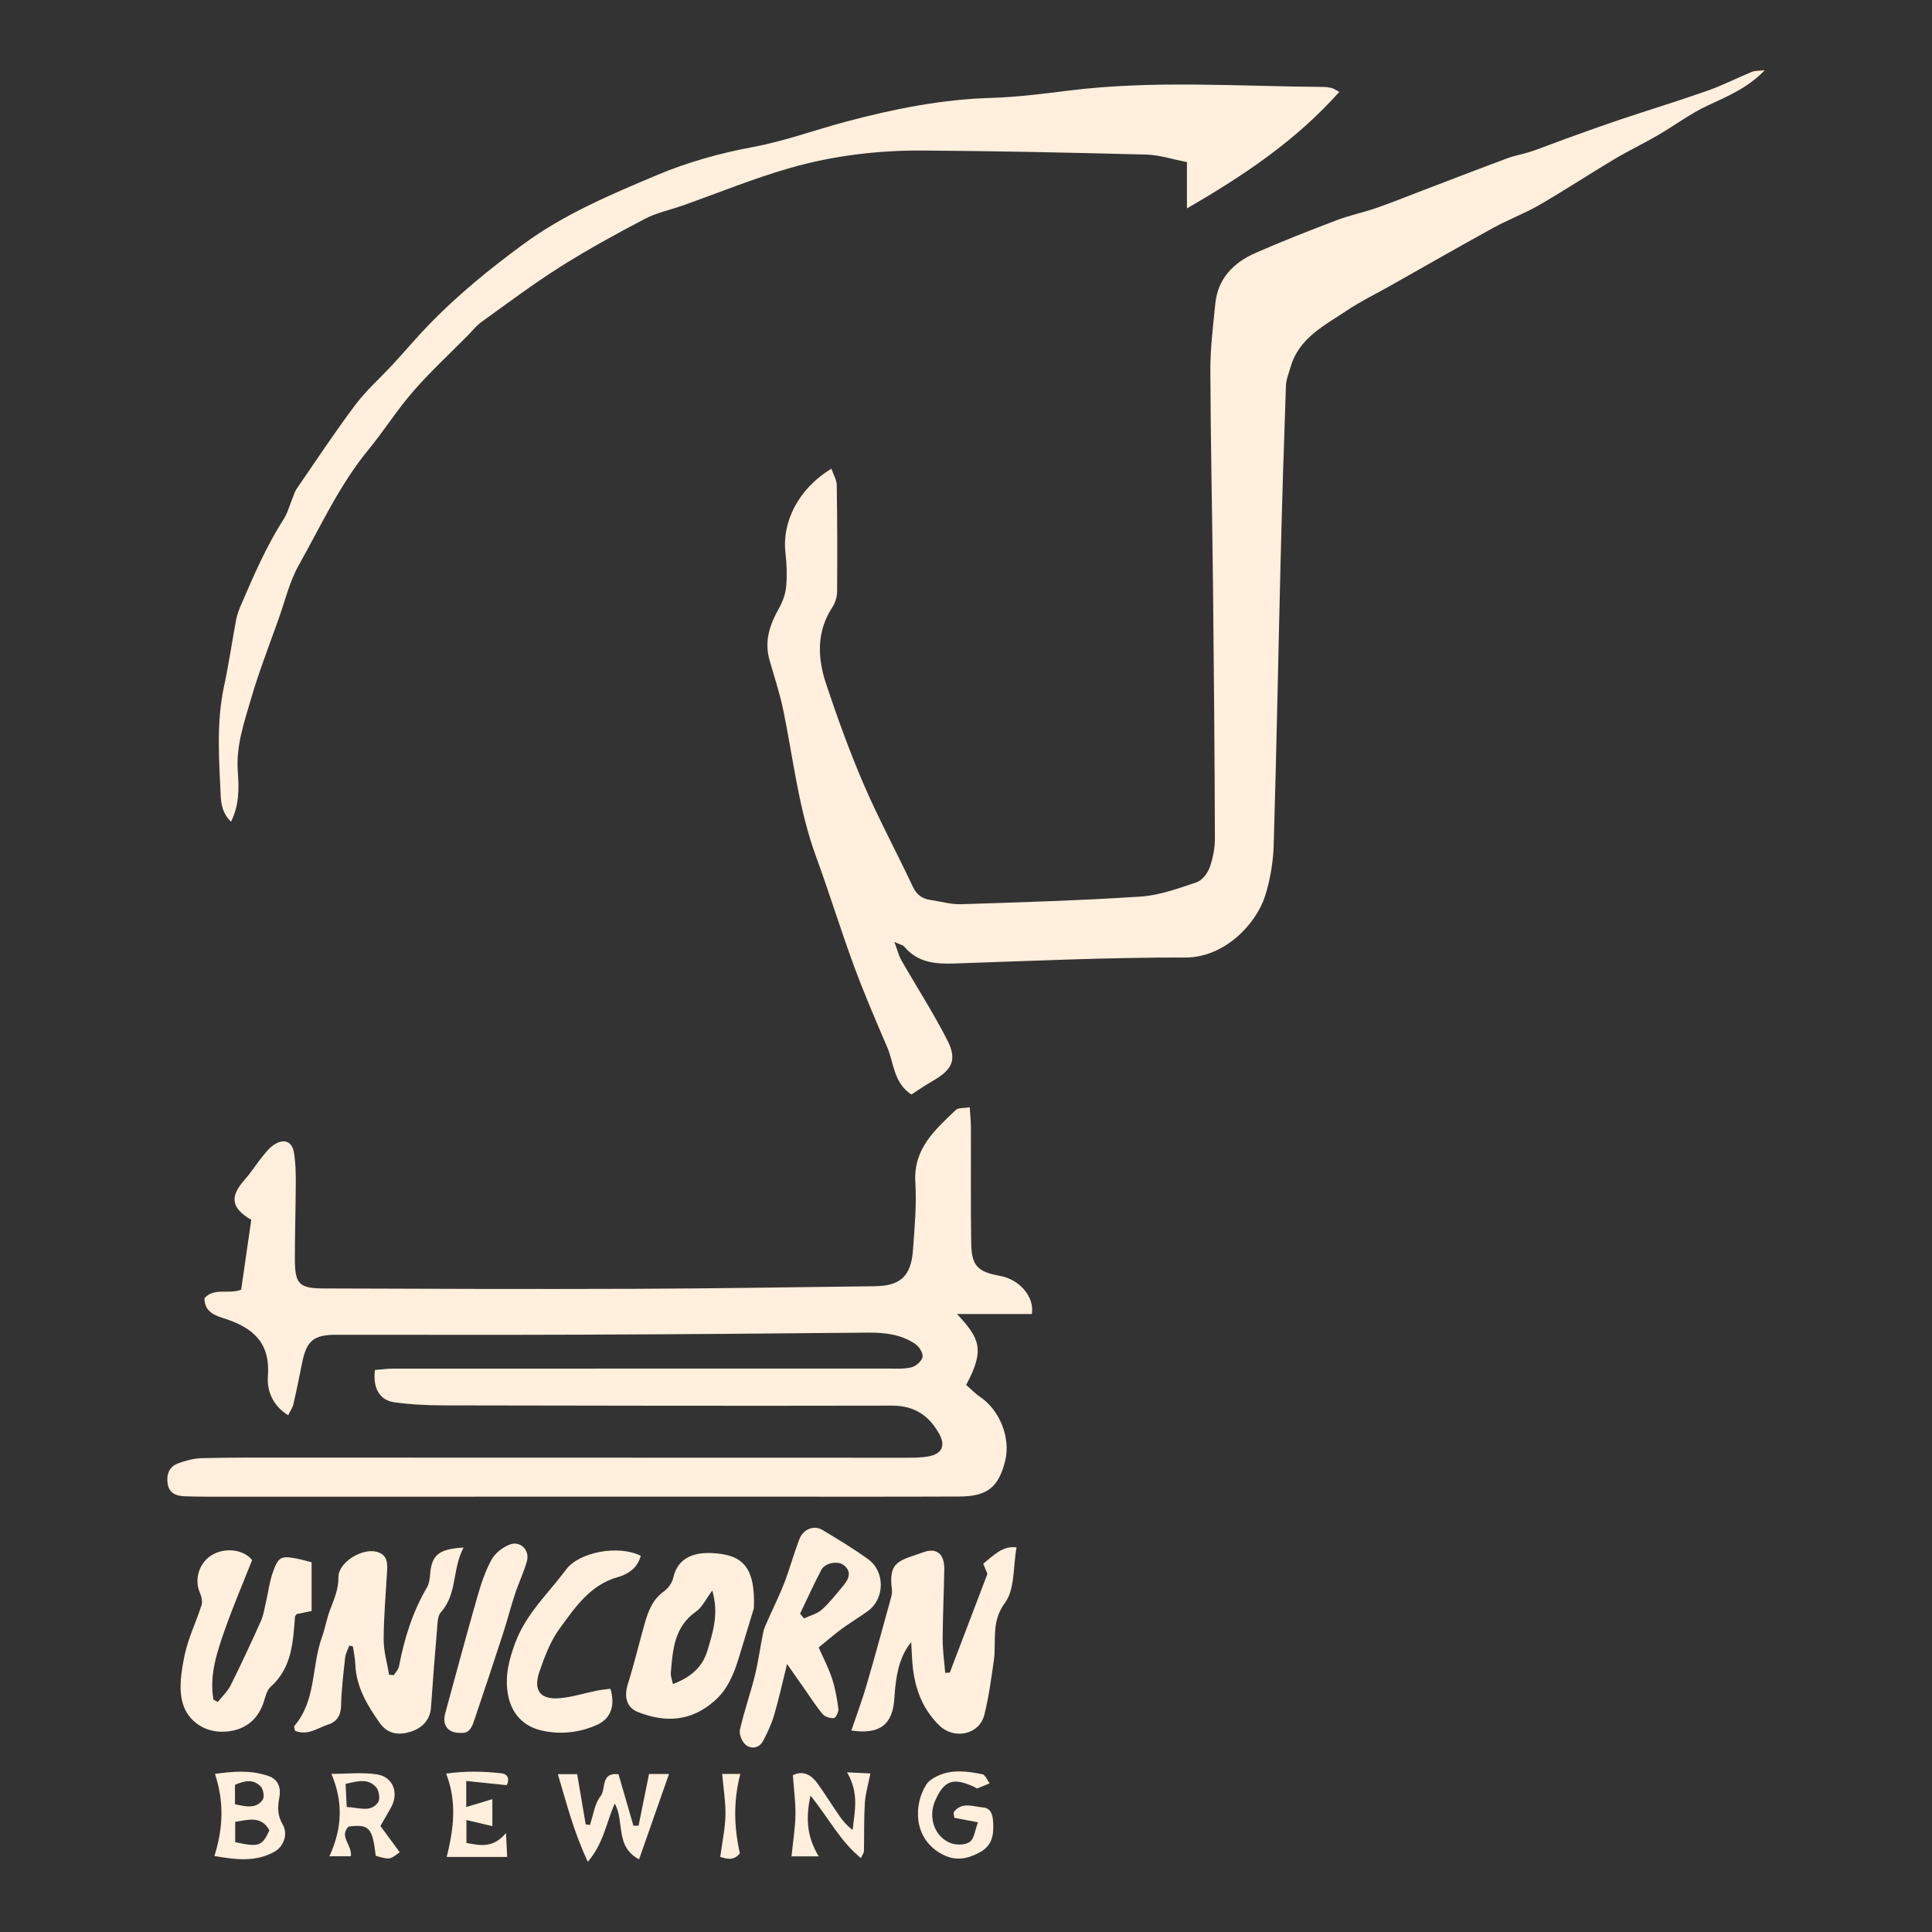<?xml version="1.0" encoding="utf-8"?>
<!-- Generator: Adobe Illustrator 25.3.1, SVG Export Plug-In . SVG Version: 6.00 Build 0)  -->
<svg version="1.1" id="Layer_1" xmlns="http://www.w3.org/2000/svg" xmlns:xlink="http://www.w3.org/1999/xlink" x="0px" y="0px"
	 viewBox="0 0 1200 1200" style="enable-background:new 0 0 1200 1200;" xml:space="preserve">
<rect x="0" y="0" width="1200" height="1200" fill="#333333" stroke="none"/>
<style type="text/css">
	.st0{fill:#FFEFDC;}
</style>
<g id="XrEhuw_1_">
	<g>
		<path class="st0" d="M516.41,291.13c1.22,3.59,3.25,6.87,3.31,10.18c0.35,22.06,0.41,44.13,0.22,66.2
			c-0.03,3.27-1.18,6.96-2.97,9.7c-9.98,15.29-9.18,31.62-3.82,47.71c7.06,21.15,14.66,42.19,23.49,62.65
			c9.23,21.38,20.36,41.93,30.27,63.03c2.35,5.01,5.66,7.55,10.78,8.33c6.45,0.98,12.93,2.89,19.35,2.69
			c37.18-1.19,74.39-2.3,111.51-4.75c11.72-0.77,23.35-5.06,34.65-8.85c3.45-1.16,6.84-5.6,8.17-9.29
			c2.06-5.72,3.25-12.09,3.23-18.18c-0.18-51.72-0.61-103.43-1.16-155.14c-0.48-45.15-1.5-90.29-1.67-135.44
			c-0.05-13.73,1.72-27.5,3.06-41.21c1.54-15.75,11.32-25.64,24.98-31.64c16.58-7.29,33.48-13.89,50.42-20.34
			c7.98-3.04,16.44-4.77,24.52-7.56c9.05-3.11,17.92-6.74,26.87-10.15c18.23-6.95,36.42-14,54.71-20.8
			c4.81-1.79,9.98-2.56,14.85-4.22c7.36-2.5,14.57-5.43,21.89-8.06c11.32-4.06,22.63-8.16,34.03-11.98
			c17.84-5.98,35.85-11.47,53.59-17.72c9.33-3.29,18.2-7.88,27.37-11.64c1.98-0.81,4.39-0.59,8.07-1.02
			c-10.87,11.23-23.33,16.25-35.61,21.99c-10.81,5.06-20.52,12.41-30.9,18.44c-8.88,5.16-18.19,9.59-27,14.85
			c-15.59,9.3-30.77,19.3-46.47,28.39c-9.14,5.29-19.18,9.02-28.45,14.11c-21.64,11.89-43.06,24.18-64.57,36.31
			c-8.96,5.05-18.28,9.56-26.78,15.29c-13.79,9.29-29.55,16.9-34.71,34.86c-1.12,3.9-2.79,7.84-2.93,11.81
			c-1.26,35.83-2.38,71.66-3.27,107.5c-1.48,59.28-2.54,118.58-4.33,177.85c-0.32,10.56-2.15,21.4-5.34,31.46
			c-5.47,17.24-24.98,38.31-49.64,38.25c-47.87-0.12-95.76,2.13-143.63,3.72c-11.83,0.39-22.69-0.68-30.87-10.53
			c-0.77-0.92-2.37-1.15-6.09-2.84c1.89,5.08,2.66,8.43,4.29,11.29c9.5,16.61,19.91,32.74,28.6,49.76
			c6.19,12.11,3.01,18.34-9.07,25.23c-4.68,2.67-9.11,5.78-13.29,8.46c-11.17-7.42-10.79-19.59-15.02-29.43
			c-7.19-16.71-14.39-33.46-20.67-50.52c-8.31-22.56-15.38-45.58-23.63-68.17c-10.68-29.25-13.98-60.05-20.17-90.26
			c-2.19-10.7-5.67-21.13-8.66-31.66c-3.35-11.83,0.36-22.15,6.12-32.35c2.27-4.03,3.9-8.83,4.29-13.41
			c0.59-6.82,0.33-13.82-0.47-20.64C485.65,324.58,495.55,303.71,516.41,291.13z"/>
		<path class="st0" d="M232.88,850.91c3.75-0.28,7.74-0.83,11.73-0.83c102.41-0.04,204.81-0.02,307.22-0.04
			c4.82,0,9.83,0.39,14.38-0.8c2.78-0.73,6.36-3.86,6.82-6.41c0.43-2.39-2.11-6.4-4.48-8.02c-8.84-6.04-18.97-7.2-29.58-7.09
			c-59.98,0.61-119.96,1.04-179.95,1.27c-50,0.2-99.99,0.03-149.99,0.05c-14.36,0.01-18.64,3.65-21.48,17.89
			c-1.68,8.42-3.38,16.85-5.31,25.22c-0.5,2.18-1.92,4.15-3.23,6.86c-9.69-5.75-13.29-15.58-12.63-23.9
			c1.62-20.5-8.45-29.98-26.05-35.86c-5.54-1.85-13.21-3.56-13.36-12.84c5.96-6.96,14.94-2.25,22.82-5.36
			c2.07-14.32,4.19-29.04,6.27-43.41c-12.55-7.28-13.41-14.36-4.25-24.72c4.31-4.88,7.8-10.47,11.93-15.52
			c2.12-2.6,4.49-5.33,7.34-6.94c5.77-3.26,10.34-1.25,11.47,5.28c1.05,6.07,1.18,12.35,1.16,18.54
			c-0.04,15.86-0.57,31.71-0.56,47.57c0.01,15.6,2.44,18.37,17.89,18.43c64.48,0.25,128.95,0.45,193.43,0.22
			c49.64-0.18,99.29-1,148.93-1.61c15.81-0.19,22.48-6.25,23.66-22.36c1.03-14.06,2.32-28.26,1.47-42.27
			c-1.27-20.83,12.25-32.49,25.1-44.82c1.55-1.49,4.96-1.05,8.7-1.71c0.3,5.15,0.71,9.15,0.72,13.15
			c0.08,23.79-0.19,47.58,0.18,71.36c0.22,13.99,3.99,17.73,17.99,20.26c11.98,2.17,21.46,13.01,19.67,23.65
			c-15.27,0-30.73,0-46.48,0c13.65,14.8,17.81,21.64,5.69,44.02c2.82,2.46,5.61,5.43,8.91,7.67c11.96,8.11,18.81,25.35,15.35,39.36
			c-4.07,16.51-11.01,22.24-28.57,22.32c-42.75,0.19-85.51,0.07-128.27,0.08c-112.41,0.01-224.81,0.03-337.22,0.03
			c-5.17,0-10.34-0.1-15.51-0.26c-5.26-0.16-9.71-1.86-10.65-7.71c-0.9-5.61,0.82-10.65,6.43-12.73c4.74-1.76,9.91-3.12,14.92-3.25
			c17.92-0.44,35.85-0.34,53.78-0.34c127.92,0.02,255.84,0.08,383.76,0.09c4.47,0,9.01-0.03,13.39-0.79
			c8.56-1.48,11.08-6.58,6.93-14.05c-6.32-11.36-15.45-17.55-29.22-17.53c-92.75,0.18-185.5,0.05-278.26-0.15
			c-10.31-0.02-20.69-0.52-30.89-1.91C235.79,869.74,231.47,862.19,232.88,850.91z"/>
		<path class="st0" d="M831.91,57.04c-26.84,30.06-58.64,51.57-94.68,72.39c0-10.81,0-19.06,0-28.76
			c-9.3-1.79-17.23-4.45-25.23-4.66c-46.16-1.2-92.33-2.2-138.51-2.51c-27.99-0.19-55.86,3.13-82.74,10.82
			c-22.68,6.49-44.63,15.52-66.92,23.39c-7.78,2.75-16.1,4.43-23.32,8.23c-17.82,9.38-35.55,19.06-52.56,29.82
			c-16.77,10.6-32.68,22.56-48.81,34.15c-3.31,2.38-5.9,5.74-8.8,8.68c-11.32,11.46-23.21,22.42-33.76,34.56
			c-10.03,11.54-18.24,24.63-27.96,36.46c-17.79,21.65-29.3,47.04-42.9,71.14c-5.84,10.35-8.67,22.41-12.7,33.76
			c-5.84,16.43-12.19,32.72-17.07,49.43c-4.29,14.71-9.43,29.33-8.26,45.31c0.73,10.04,1.06,20.51-4.2,31.15
			c-5.16-4.92-6.17-10.83-6.41-16.22c-1.03-22.68-2.8-45.4,2.09-67.98c2.98-13.78,4.93-27.77,7.57-41.63
			c0.63-3.31,1.97-6.53,3.32-9.64c7.73-17.92,15.47-35.82,26.05-52.34c2.55-3.98,3.78-8.8,5.62-13.23c0.79-1.89,1.3-3.97,2.44-5.62
			c12.04-17.48,23.72-35.22,36.46-52.17c6.91-9.2,15.73-16.96,23.58-25.47c7.39-8.01,14.41-16.37,21.98-24.2
			c17.92-18.55,37.79-34.71,58.59-50.03c25.53-18.8,54.21-30.86,83.01-43.01c19.39-8.18,39.36-13.72,60.13-17.59
			c19.45-3.63,38.28-10.55,57.47-15.68C555,67.68,584.87,61.7,615.69,60.8c16.13-0.47,32.26-2.57,48.3-4.56
			c52.62-6.54,105.36-2.6,158.06-2.24c1.71,0.01,3.44,0.29,5.11,0.66C828.12,54.87,828.97,55.53,831.91,57.04z"/>
		<path class="st0" d="M589.96,1038.84c7.64-20.06,15.29-40.13,23.34-61.27c-0.49-1.19-1.49-3.64-2.58-6.32
			c6.53-5.25,12.15-11.38,20.68-10.12c-2.2,12.05-0.97,25.97-7.19,34.39c-8.92,12.08-5.18,24.06-6.94,36.08
			c-1.65,11.21-3.09,22.53-5.87,33.49c-3.19,12.57-18.94,15.59-28.15,6.47c-11.48-11.37-15.79-25.35-16.7-40.87
			c-0.2-3.36-0.38-6.71-0.6-10.73c-6.52,8.01-9.49,18.3-10.45,34.94c-0.95,16.36-9.24,22.61-26.71,19.93
			c3.13-9.24,6.57-18.35,9.3-27.67c5.31-18.14,10.25-36.39,15.28-54.61c0.45-1.64,0.87-3.45,0.64-5.1
			c-2.5-18.08,5.04-18.14,19.6-23.35c8.42-3.02,13.01,1.3,12.89,10.52c-0.19,14.47-0.94,28.93-0.99,43.4
			c-0.02,7.01,1.02,14.02,1.57,21.03C588.04,1038.98,589,1038.91,589.96,1038.84z"/>
		<path class="st0" d="M287.94,961.23c-7.19,13.59-3.82,28.76-14.07,40.11c-2.16,2.39-2.1,7.09-2.42,10.78
			c-1.39,16.1-2.63,32.22-3.75,48.34c-0.56,8.03-5.6,12.81-12.3,15.04c-7.07,2.35-14.4,1.91-19.45-5.22
			c-7.8-11.03-14.69-22.4-15.25-36.5c-0.15-3.71-0.97-7.4-1.49-11.09c-0.75-0.21-1.49-0.41-2.24-0.62c-0.89,2.47-2.3,4.89-2.58,7.43
			c-1.1,9.91-2.31,19.86-2.53,29.81c-0.14,6.15-2.6,10.09-7.96,11.81c-6.61,2.12-12.84,7.19-20.68,3.9
			c-0.16-1.16-0.78-2.55-0.35-3.05c13.62-15.89,10.55-36.95,17.08-55.03c1.97-5.46,2.92-11.29,4.94-16.73
			c2.49-6.7,5.39-12.88,5.32-20.59c-0.09-9.26,14.8-18.31,23.91-15.73c7.17,2.03,6.53,7.86,6.21,13.48
			c-0.77,13.73-2.02,27.45-2.03,41.18c0,7.22,2.19,14.45,3.39,21.67c0.97,0.09,1.94,0.17,2.92,0.26c1.09-1.78,2.8-3.44,3.17-5.35
			c3.32-17.29,8.42-33.89,17.42-49.18c1.33-2.26,1.72-5.24,1.93-7.94C268.06,966.03,272.26,962.04,287.94,961.23z"/>
		<path class="st0" d="M193.55,970.35c0,10.1,0,20.1,0,30.27c-4.06,0.83-6.65,1.36-9.23,1.89c-0.39,0.59-1.05,1.13-1.09,1.71
			c-1.23,15.82-1.92,31.69-15.15,43.52c-2.55,2.28-3.32,6.7-4.57,10.25c-4.05,11.48-12.88,17.08-24.23,17.6
			c-12.29,0.56-22.44-6.61-25.69-17.33c-2.78-9.16-0.96-20.34,1.07-30.16c2.2-10.64,7.2-20.67,10.51-31.12
			c0.72-2.25,0-5.38-1.02-7.69c-3.73-8.48-0.38-19.01,7.91-23.7c8.53-4.83,20-2.74,24.51,3.45c-5.88,14.9-11.89,28.89-16.92,43.23
			c-4.92,14.02-9.73,28.27-7.08,43.42c0.9,0.48,1.8,0.96,2.7,1.43c2.72-3.46,6.13-6.58,8.05-10.44
			c6.57-13.17,12.77-26.53,18.78-39.96c1.63-3.65,2.18-7.79,3.11-11.74c1.46-6.25,2.2-12.76,4.37-18.74
			c3.4-9.37,5.08-9.97,14.58-8.21C186.82,968.53,189.42,969.32,193.55,970.35z"/>
		<path class="st0" d="M508.49,1023.26c2.65,6.04,6.01,12.42,8.25,19.16c2.03,6.1,3.14,12.56,4,18.95c0.25,1.87-1.56,5.6-2.75,5.74
			c-2.27,0.27-5.58-0.75-7.02-2.45c-4.18-4.94-7.65-10.48-11.39-15.8c-3.1-4.41-6.18-8.83-10.72-15.32
			c-3.03,12.17-5.18,22.09-8.05,31.8c-1.63,5.52-4.13,10.85-6.82,15.96c-2.34,4.44-7.14,5.26-10.62,2.61
			c-2.39-1.82-4.43-6.6-3.8-9.43c2.53-11.37,6.49-22.41,9.29-33.73c2.18-8.82,3.33-17.89,5.17-26.8c0.53-2.58,1.74-5.05,2.82-7.49
			c3.42-7.77,7.24-15.38,10.29-23.29c3.43-8.91,5.91-18.19,9.34-27.1c2.43-6.33,9.03-8.97,14.32-5.8
			c9.65,5.76,19.3,11.61,28.41,18.17c10.53,7.57,10.41,24.3,0.15,31.98c-5.23,3.91-10.95,7.17-16.21,11.04
			C518.22,1015.07,513.62,1019.1,508.49,1023.26z M496.94,1002.31c0.82,0.97,1.64,1.95,2.46,2.92c3.76-1.78,8.17-2.84,11.12-5.5
			c5.03-4.55,9.26-10.01,13.6-15.27c3.37-4.08,4.9-8.62-0.24-12.44c-3.68-2.74-11.49-1.19-13.71,3
			C505.46,983.95,501.32,993.19,496.94,1002.31z"/>
		<path class="st0" d="M468.24,998.97c-2.01,6.61-5.68,18.6-9.32,30.61c-3.1,10.23-6.95,19.81-15.48,27.19
			c-14.45,12.51-30.23,13.29-47.1,6.65c-7.17-2.82-8.87-9.47-6.39-17.37c3.92-12.43,6.92-25.15,10.5-37.7
			c2.17-7.63,4.89-14.88,11.88-19.89c2.62-1.88,5.12-5.22,5.79-8.3c2.99-13.8,14.57-16.04,24.62-15.48
			C460.4,965.67,469.36,972.36,468.24,998.97z M442.42,987.92c-4.07,5.42-6.26,10.37-10.06,13.02
			c-13.58,9.48-14.52,23.75-15.69,38.04c-0.18,2.19,0.79,4.47,1.3,7.03c10.68-4.11,18.25-10.11,21.44-20.86
			C442.81,1013.73,446.6,1002.41,442.42,987.92z"/>
		<path class="st0" d="M398,966.37c-2.09,7.77-8.24,11.51-14,13.11c-17.51,4.88-26.73,18.85-36.33,31.94
			c-5.74,7.83-9.38,17.49-12.59,26.81c-4.07,11.78,0.53,17.62,12.67,16.54c7.74-0.69,15.31-3.14,22.98-4.68
			c2.85-0.57,5.76-0.82,8.43-1.18c3.16,10.64,0.08,18.65-8.31,22.41c-11.01,4.93-22.7,6.17-34.38,3.55
			c-11.4-2.56-18.61-10.47-20.84-21.74c-2.24-11.27,0.31-21.85,4.46-32.92c6.78-18.07,20.55-30.57,31.49-45.3
			C359.83,963.78,384.56,959.44,398,966.37z"/>
		<path class="st0" d="M286.36,1076.33c-8.14,0.25-11.87-4.69-9.83-12.15c6.6-24.14,13.06-48.31,19.95-72.37
			c2.26-7.89,4.89-15.87,8.79-23.02c2.21-4.05,6.86-7.67,11.24-9.41c6.57-2.62,12.65,3.36,10.77,10.25
			c-1.88,6.89-5.09,13.4-7.33,20.2c-2.69,8.14-4.8,16.47-7.45,24.63c-5.71,17.58-11.52,35.12-17.46,52.62
			C293.51,1071.57,292.23,1076.75,286.36,1076.33z"/>
		<path class="st0" d="M384.16,1102c3.23,11.13,6.25,21.55,9.27,31.97c1.07-0.01,2.13-0.02,3.2-0.03
			c2.11-10.4,4.21-20.79,6.49-32.07c3.46,0,8.21,0,12.41,0c-6.3,17.96-12.29,35.01-18.6,53.01c-15.19-8.15-8.78-23.37-15.11-34.67
			c-5.32,12.06-6.94,24.81-16.71,36.17c-8.79-18.63-13.13-36.05-18.61-54.42c4.71,0,9.07,0,12,0c1.85,10.91,3.56,21.04,5.27,31.16
			c0.88,0.14,1.76,0.28,2.65,0.42c2.08-6.08,2.87-13.19,6.63-17.95C376.53,1111.16,372.84,1100.69,384.16,1102z"/>
		<path class="st0" d="M133.18,1152.8c5.56-17.86,5.99-33.67,0.34-51c10.67-1.5,21.97-2.6,33.24,1.31c6.44,2.23,7.81,7.73,6.74,13.4
			c-1.13,5.96-1.23,11,2.05,16.63c3.51,6.01,0.78,13.73-5.13,17.02C158.64,1156.71,146.31,1155.07,133.18,1152.8z M146.08,1144.19
			c14.66,3.26,16.75,2.47,21.24-7.32c-5.01-9.23-12.91-6.59-21.24-5.29C146.08,1135.93,146.08,1139.86,146.08,1144.19z
			 M145.95,1120.66c7.01,1.49,13.13,2.94,17.19-2.76c1.2-1.69,0.52-6.35-1.04-8.08c-4.59-5.07-10.32-3.81-16.15-1.21
			C145.95,1112.57,145.95,1116.23,145.95,1120.66z"/>
		<path class="st0" d="M607.42,1131.88c-6.87-1.32-10.79-2.07-14.68-2.82c-0.16-1.68-0.72-3.04-0.27-3.62
			c5.03-6.49,11.84-3.33,17.97-2.82c5.15,0.42,6.12,4.56,6.41,9.08c0.49,7.64-0.43,14.43-7.97,18.63
			c-7.63,4.25-15.08,5.87-23.48,1.49c-18.91-9.84-17.71-31.79-9.94-43.59c1.4-2.13,3.99-3.74,6.36-4.92
			c9.18-4.55,18.85-3.17,28.32-1.32c1.81,0.36,3.03,3.7,4.52,5.66c-2.55,1.07-5.07,2.21-7.66,3.15c-0.43,0.16-1.17-0.6-1.8-0.89
			c-13.19-6.07-18.78-4.12-24.34,8.48c-4.61,10.45-0.36,22.79,9.96,26.5c3.46,1.24,8.94,1.11,11.61-0.91
			C605.14,1141.94,605.56,1136.81,607.42,1131.88z"/>
		<path class="st0" d="M526.1,1100.82c7,0.34,11.46,0.56,14.51,0.7c-1.36,6.94-3.08,12.58-3.44,18.31
			c-0.61,9.96-0.35,19.97-0.55,29.95c-0.02,0.93-0.78,1.85-1.89,4.31c-12.81-10.36-19.94-24.75-31.33-38.82
			c-3,14.2-2.3,25.44,5.13,37.77c-6.86,0-11.84,0-16.91,0c0.9-8.95,2.28-17.29,2.44-25.65c0.15-7.97-0.97-15.96-1.6-24.82
			c5.2-2.53,10.56-1.43,15.26,5.11c4.81,6.7,9.17,13.73,13.87,20.52c2.1,3.03,4.53,5.83,8,8.41
			C530.75,1125.15,533.84,1113.92,526.1,1100.82z"/>
		<path class="st0" d="M205.87,1101.79c9.29,0,18.94-1.11,28.21,0.3c10.35,1.57,13.91,11.9,8.54,21.02
			c-1.91,3.24-3.75,6.53-6.33,11.05c3.78,5.14,7.89,10.73,11.96,16.28c-6.16,4.71-6.16,4.71-14.87,2.25
			c-2.06-17.59-4.09-19.77-16.89-18.16c-6.09,6.21,2.3,11.24,1.46,18.44c-4.15,0-8.26,0-13.36,0
			C212.62,1135.49,213.21,1119.37,205.87,1101.79z M215.35,1122.35c7.82,0.35,14.79,3.65,19.47-2.88c1.4-1.95,0.64-7.28-1.14-9.32
			c-5.02-5.79-11.66-3.84-19.03-2.13C214.88,1112.73,215.09,1117,215.35,1122.35z"/>
		<path class="st0" d="M314.7,1108.79c-9.24-0.95-16.69-1.72-25.11-2.59c0,6.42,0,10.84,0,16.17c5.75-1.73,10.33-3.11,16.22-4.89
			c0,6.19,0,10.7,0,16.76c-5.72-1.34-10.42-2.44-16.1-3.77c0,5.31,0,9.71,0,14.21c8.85,1.66,16.57,3.34,24.56-6.16
			c0.32,6.44,0.52,10.3,0.75,14.84c-13.13,0-24.84,0-37.54,0c4.25-17.46,6.51-33.78-0.36-51.74c11.41-1.66,22.89-1.49,34.24-0.2
			C316.38,1101.98,316.21,1106.27,314.7,1108.79z"/>
		<path class="st0" d="M448.54,1101.81c2.56,0,6.66,0,11.28,0c-4.35,16.72-3.99,32.87-0.27,49.31c-4,5.13-8.61,3.2-12.19,2.27
			c1.26-9.48,3.05-17.64,3.23-25.84C450.77,1119.34,449.35,1111.08,448.54,1101.81z"/>
	</g>
</g>
</svg>
